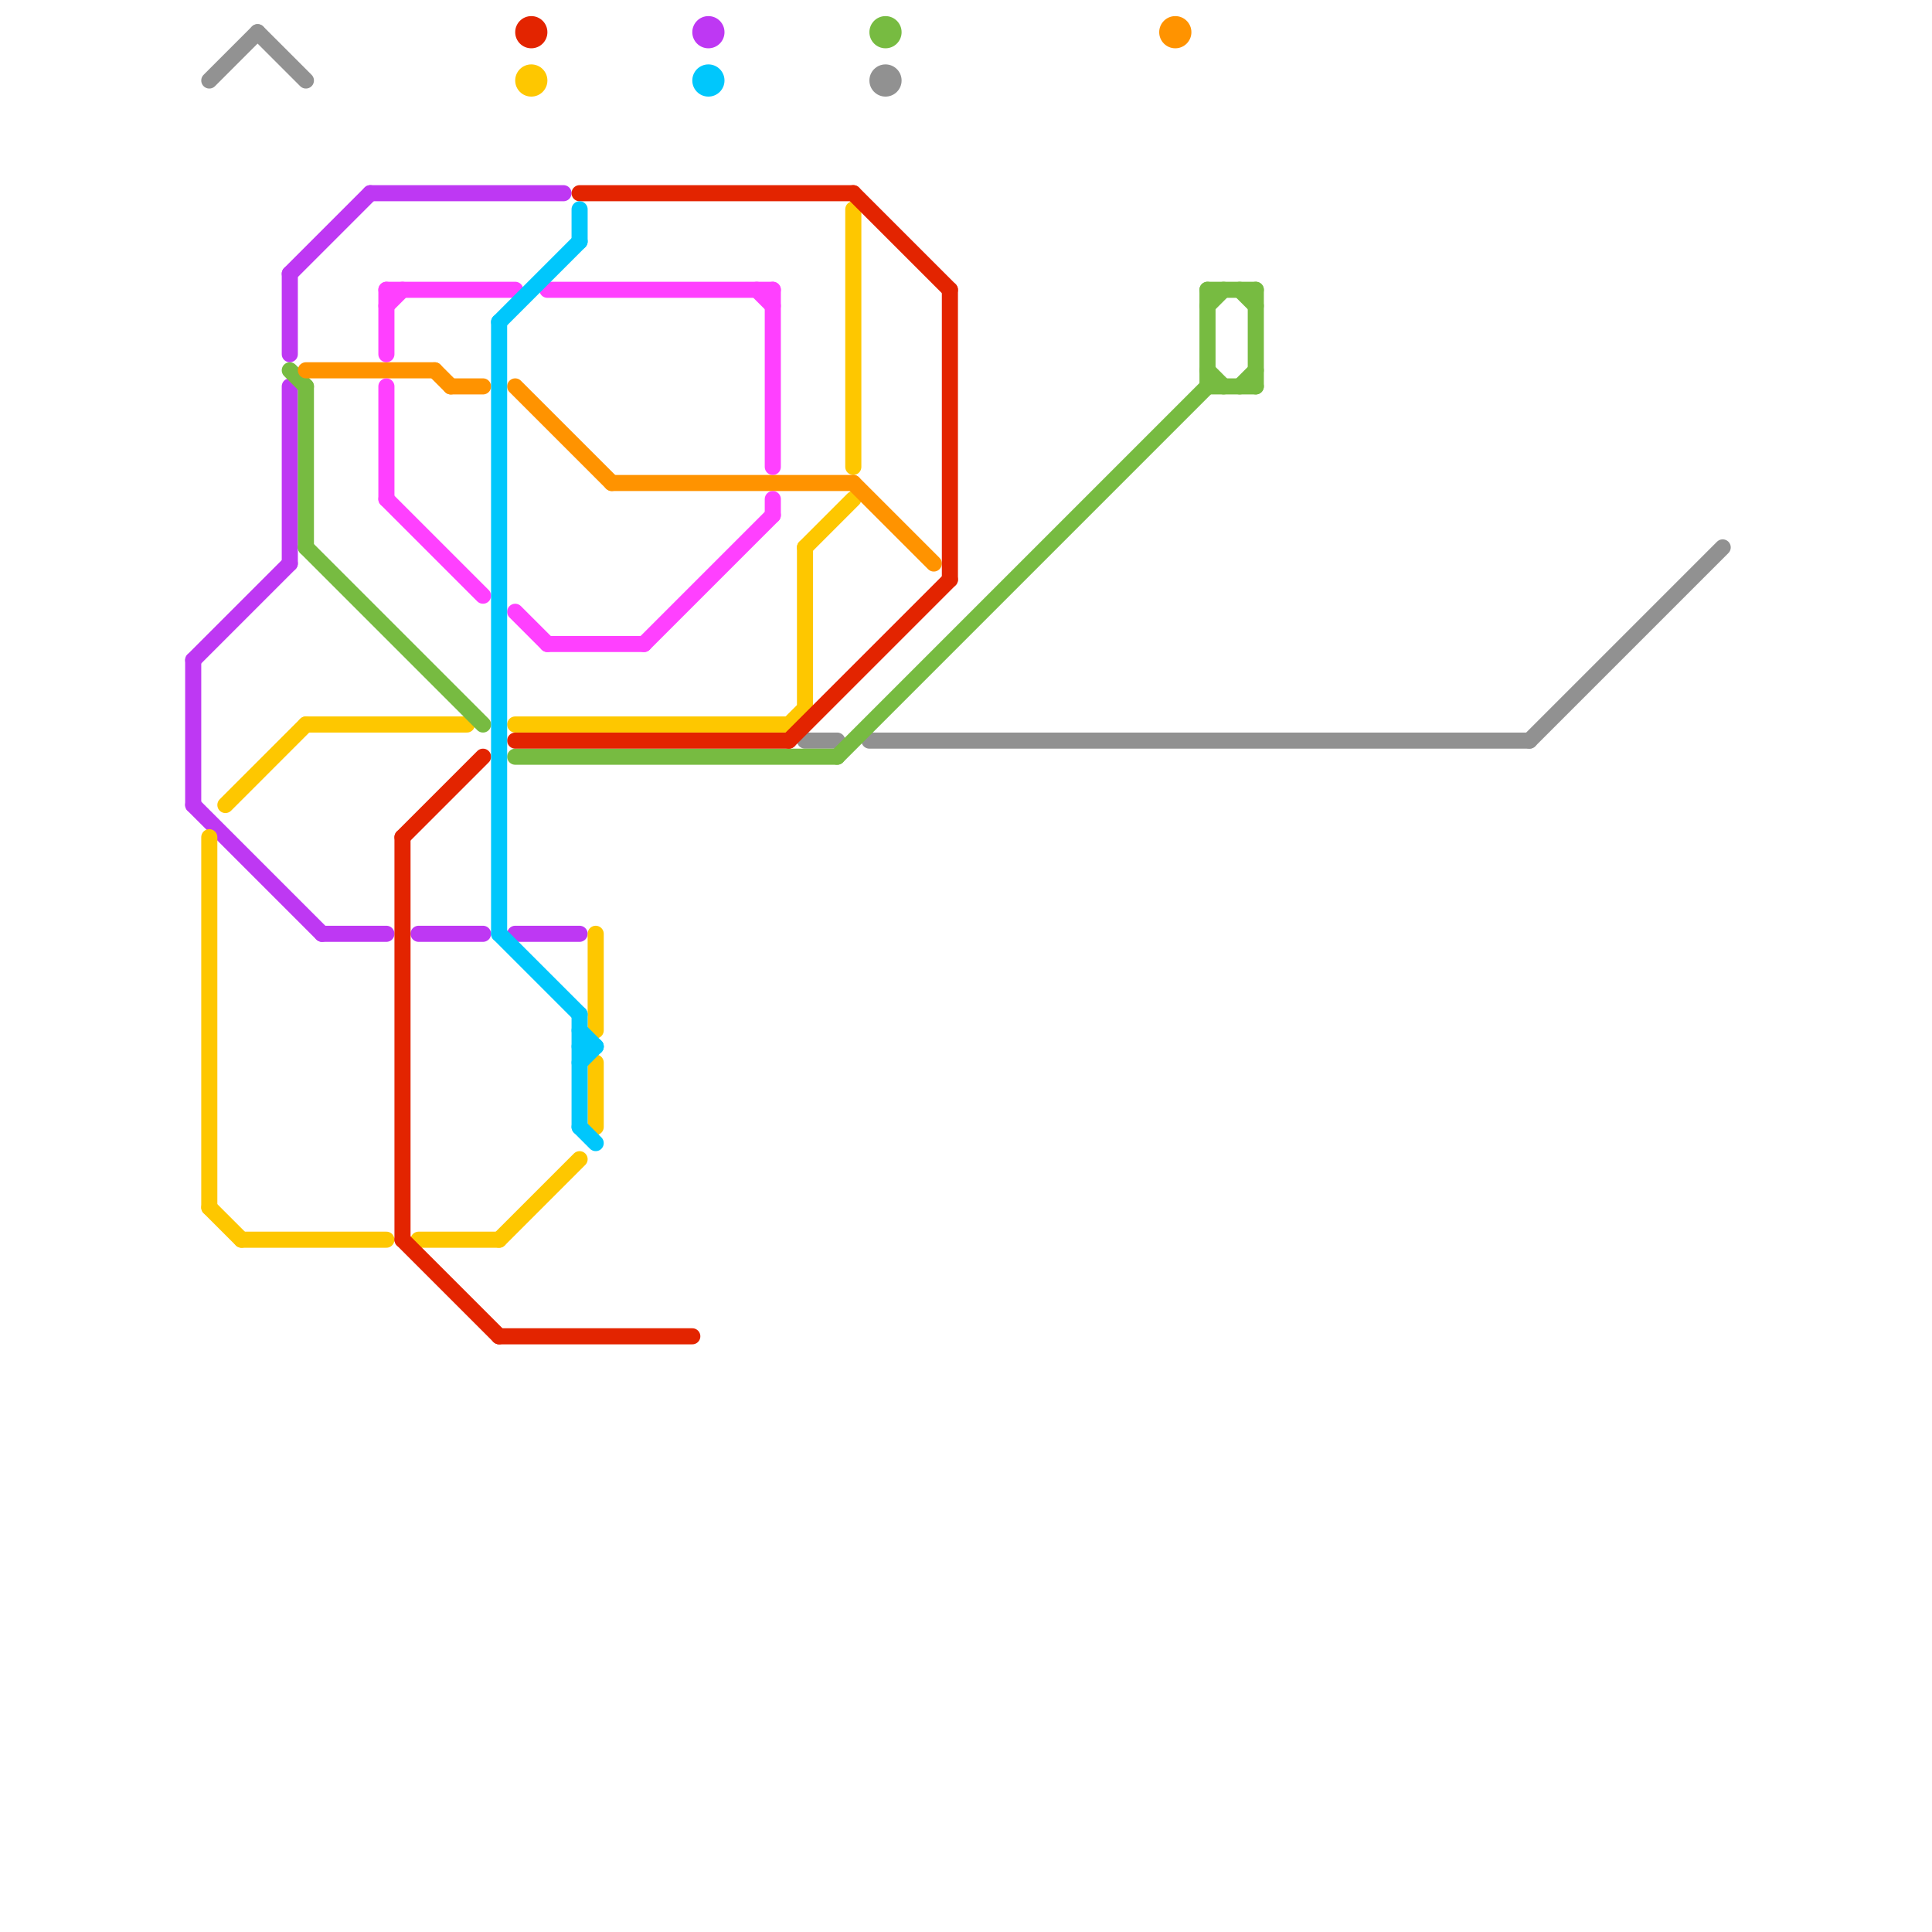 
<svg version="1.1" xmlns="http://www.w3.org/2000/svg" viewBox="0 0 120 120">
<style>text { font: 1px Helvetica; font-weight: 600; white-space: pre; dominant-baseline: central; } line { stroke-width: 1; fill: none; stroke-linecap: round; stroke-linejoin: round; } .c0 { stroke: #919191 } .c1 { stroke: #be38f3 } .c2 { stroke: #929292 } .c3 { stroke: #fec700 } .c4 { stroke: #77bb41 } .c5 { stroke: #ff9300 } .c6 { stroke: #ff40ff } .c7 { stroke: #e32400 } .c8 { stroke: #00c7fc }</style><defs><g id="wm-xf"><circle r="1.2" fill="#000"/><circle r="0.9" fill="#fff"/><circle r="0.6" fill="#000"/><circle r="0.3" fill="#fff"/></g><g id="wm"><circle r="0.6" fill="#000"/><circle r="0.3" fill="#fff"/></g></defs><line class="c0" x1="54" y1="46" x2="95" y2="46"/><line class="c0" x1="50" y1="46" x2="52" y2="46"/><line class="c0" x1="95" y1="46" x2="107" y2="34"/><circle cx="55" cy="5" r="1" fill="#919191" /><line class="c1" x1="12" y1="41" x2="18" y2="35"/><line class="c1" x1="12" y1="50" x2="20" y2="58"/><line class="c1" x1="32" y1="58" x2="36" y2="58"/><line class="c1" x1="23" y1="12" x2="35" y2="12"/><line class="c1" x1="26" y1="58" x2="30" y2="58"/><line class="c1" x1="18" y1="17" x2="18" y2="22"/><line class="c1" x1="18" y1="17" x2="23" y2="12"/><line class="c1" x1="18" y1="24" x2="18" y2="35"/><line class="c1" x1="20" y1="58" x2="24" y2="58"/><line class="c1" x1="12" y1="41" x2="12" y2="50"/><circle cx="44" cy="2" r="1" fill="#be38f3" /><line class="c2" x1="16" y1="2" x2="19" y2="5"/><line class="c2" x1="13" y1="5" x2="16" y2="2"/><line class="c3" x1="32" y1="45" x2="49" y2="45"/><line class="c3" x1="37" y1="66" x2="37" y2="70"/><line class="c3" x1="13" y1="75" x2="15" y2="77"/><line class="c3" x1="31" y1="77" x2="36" y2="72"/><line class="c3" x1="19" y1="45" x2="29" y2="45"/><line class="c3" x1="53" y1="13" x2="53" y2="29"/><line class="c3" x1="13" y1="52" x2="13" y2="75"/><line class="c3" x1="14" y1="50" x2="19" y2="45"/><line class="c3" x1="26" y1="77" x2="31" y2="77"/><line class="c3" x1="49" y1="45" x2="50" y2="44"/><line class="c3" x1="50" y1="34" x2="53" y2="31"/><line class="c3" x1="50" y1="34" x2="50" y2="44"/><line class="c3" x1="15" y1="77" x2="24" y2="77"/><line class="c3" x1="37" y1="58" x2="37" y2="64"/><circle cx="33" cy="5" r="1" fill="#fec700" /><line class="c4" x1="75" y1="23" x2="76" y2="24"/><line class="c4" x1="75" y1="24" x2="78" y2="24"/><line class="c4" x1="19" y1="34" x2="30" y2="45"/><line class="c4" x1="75" y1="18" x2="78" y2="18"/><line class="c4" x1="75" y1="18" x2="75" y2="24"/><line class="c4" x1="77" y1="18" x2="78" y2="19"/><line class="c4" x1="78" y1="18" x2="78" y2="24"/><line class="c4" x1="52" y1="47" x2="75" y2="24"/><line class="c4" x1="18" y1="23" x2="19" y2="24"/><line class="c4" x1="19" y1="24" x2="19" y2="34"/><line class="c4" x1="75" y1="19" x2="76" y2="18"/><line class="c4" x1="32" y1="47" x2="52" y2="47"/><line class="c4" x1="77" y1="24" x2="78" y2="23"/><circle cx="55" cy="2" r="1" fill="#77bb41" /><line class="c5" x1="28" y1="24" x2="30" y2="24"/><line class="c5" x1="38" y1="30" x2="53" y2="30"/><line class="c5" x1="53" y1="30" x2="58" y2="35"/><line class="c5" x1="27" y1="23" x2="28" y2="24"/><line class="c5" x1="32" y1="24" x2="38" y2="30"/><line class="c5" x1="19" y1="23" x2="27" y2="23"/><circle cx="73" cy="2" r="1" fill="#ff9300" /><line class="c6" x1="47" y1="18" x2="48" y2="19"/><line class="c6" x1="24" y1="19" x2="25" y2="18"/><line class="c6" x1="32" y1="38" x2="34" y2="40"/><line class="c6" x1="24" y1="31" x2="30" y2="37"/><line class="c6" x1="24" y1="24" x2="24" y2="31"/><line class="c6" x1="48" y1="31" x2="48" y2="32"/><line class="c6" x1="24" y1="18" x2="24" y2="22"/><line class="c6" x1="40" y1="40" x2="48" y2="32"/><line class="c6" x1="34" y1="40" x2="40" y2="40"/><line class="c6" x1="34" y1="18" x2="48" y2="18"/><line class="c6" x1="24" y1="18" x2="32" y2="18"/><line class="c6" x1="48" y1="18" x2="48" y2="29"/><line class="c7" x1="32" y1="46" x2="49" y2="46"/><line class="c7" x1="36" y1="12" x2="53" y2="12"/><line class="c7" x1="25" y1="77" x2="31" y2="83"/><line class="c7" x1="49" y1="46" x2="59" y2="36"/><line class="c7" x1="53" y1="12" x2="59" y2="18"/><line class="c7" x1="31" y1="83" x2="43" y2="83"/><line class="c7" x1="25" y1="52" x2="30" y2="47"/><line class="c7" x1="59" y1="18" x2="59" y2="36"/><line class="c7" x1="25" y1="52" x2="25" y2="77"/><circle cx="33" cy="2" r="1" fill="#e32400" /><line class="c8" x1="31" y1="58" x2="36" y2="63"/><line class="c8" x1="36" y1="65" x2="37" y2="65"/><line class="c8" x1="31" y1="20" x2="31" y2="58"/><line class="c8" x1="36" y1="63" x2="36" y2="70"/><line class="c8" x1="36" y1="13" x2="36" y2="15"/><line class="c8" x1="36" y1="66" x2="37" y2="65"/><line class="c8" x1="36" y1="70" x2="37" y2="71"/><line class="c8" x1="36" y1="64" x2="37" y2="65"/><line class="c8" x1="31" y1="20" x2="36" y2="15"/><circle cx="44" cy="5" r="1" fill="#00c7fc" />
</svg>
